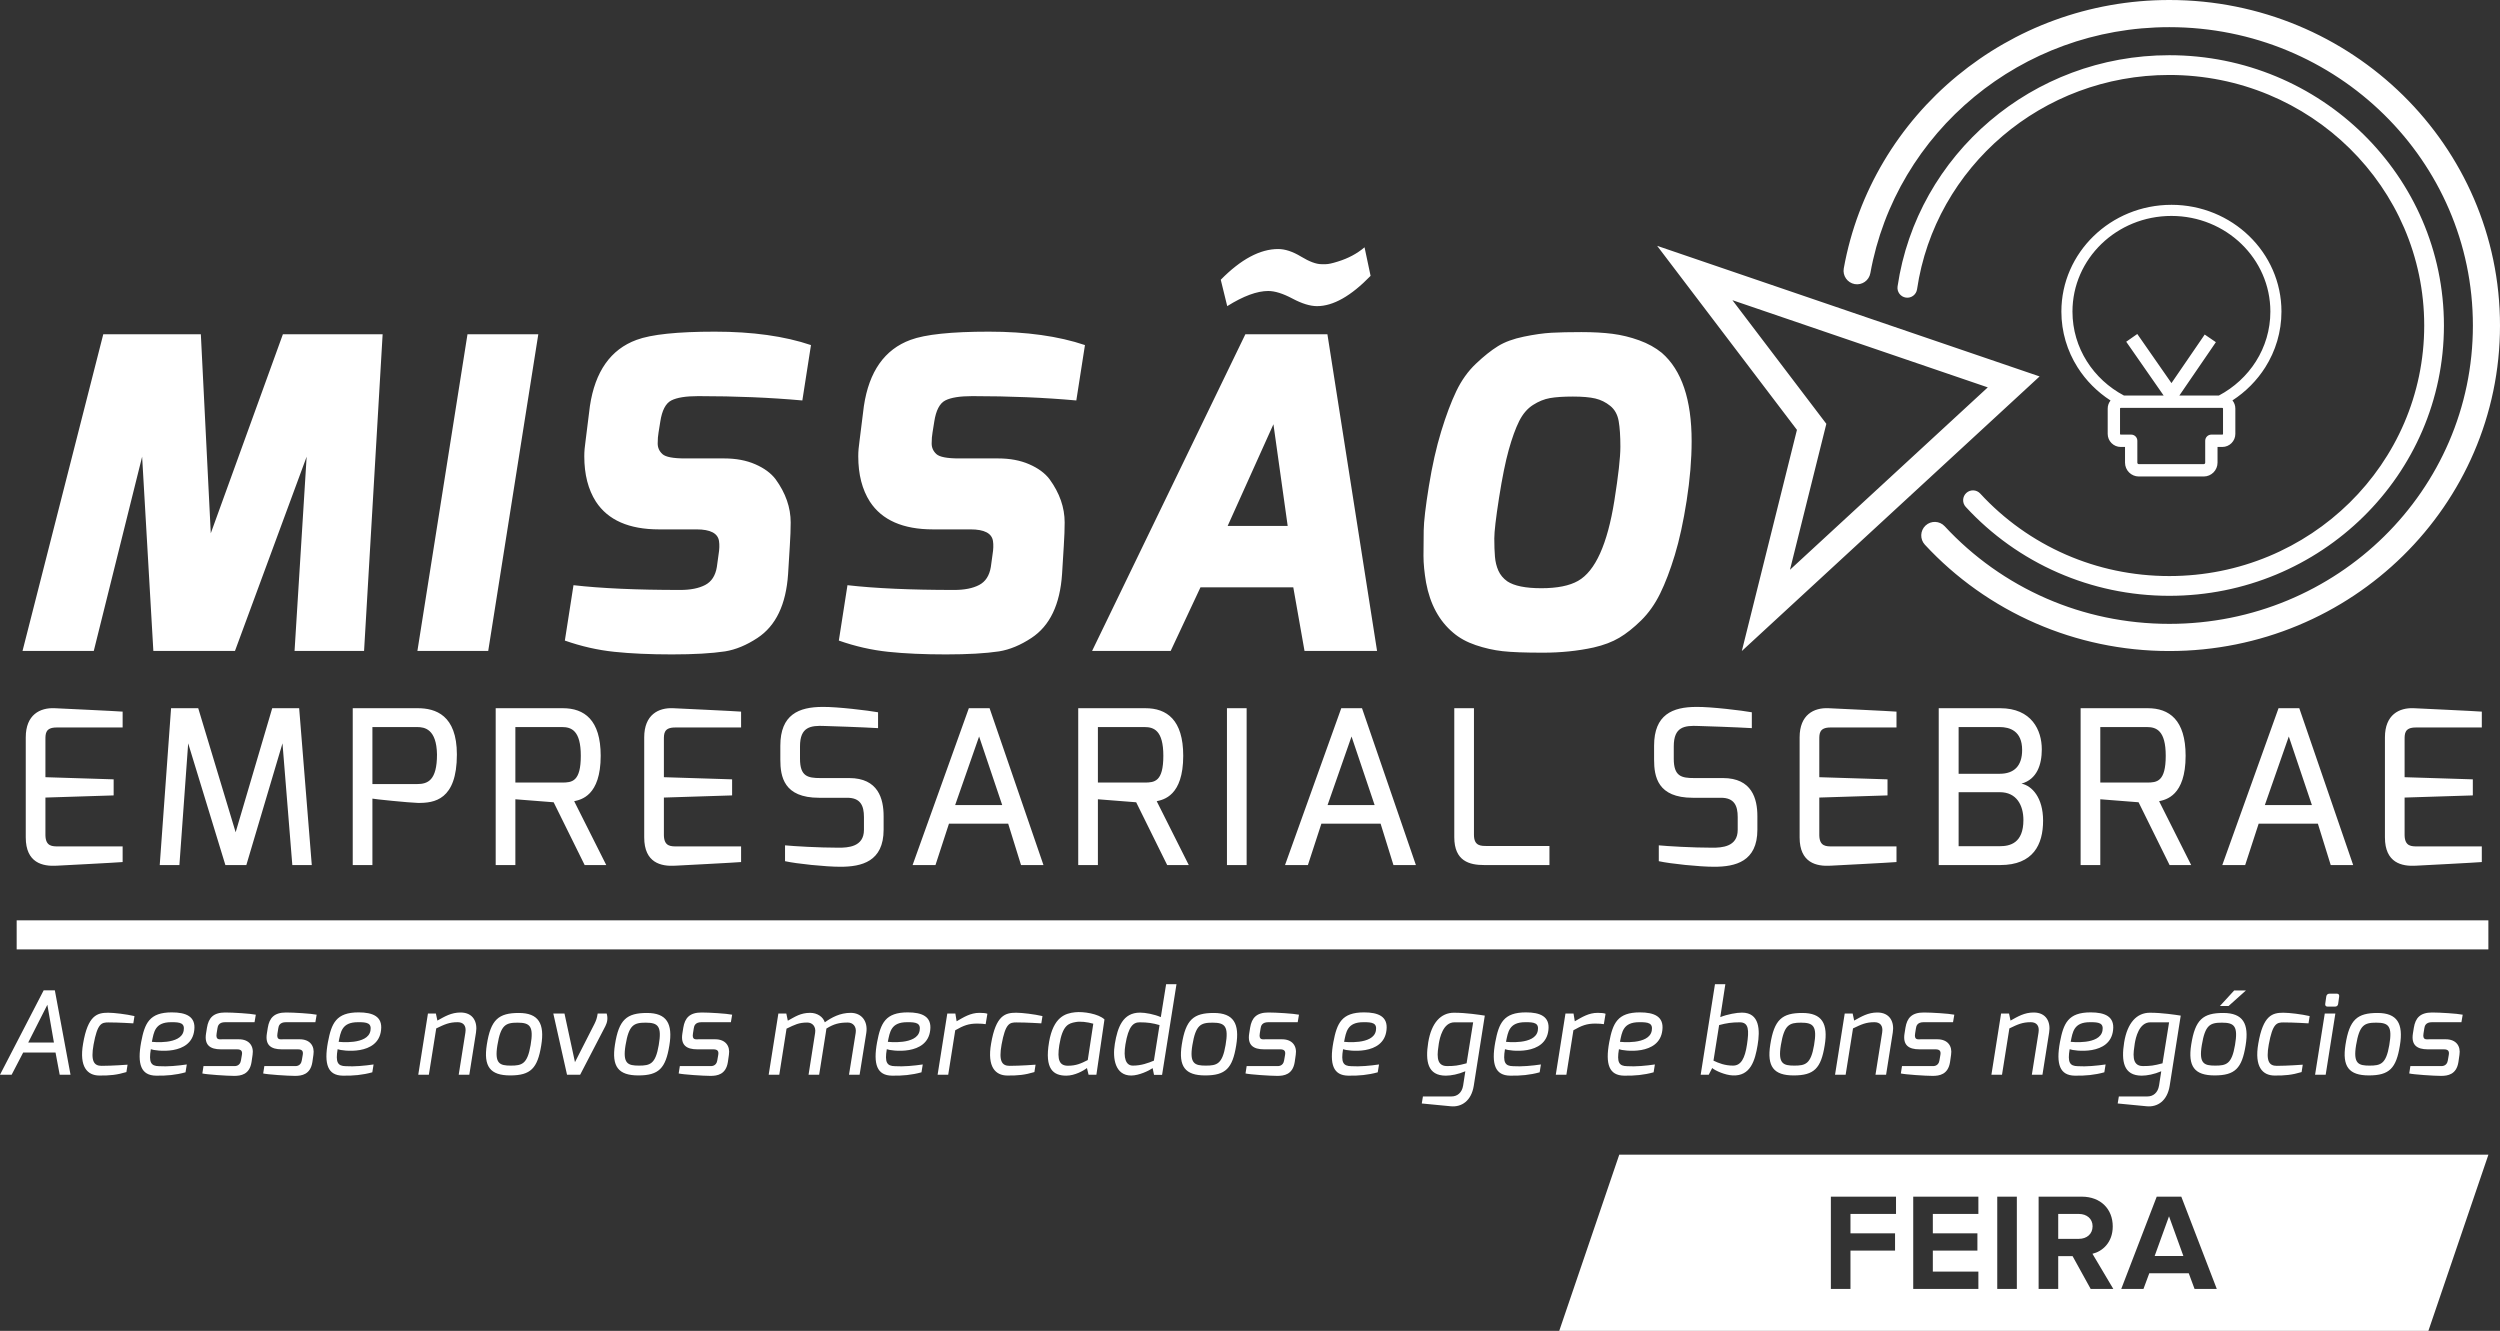 <svg width="340" height="181" viewBox="0 0 340 181" fill="none" xmlns="http://www.w3.org/2000/svg">
<rect x="0" y="0" width="340" height="181" fill="#333333" stroke="none"/>
<path fill-rule="evenodd" clip-rule="evenodd" d="M220.219 157.036H338.424L330.259 181H212.055L220.219 157.036ZM289.691 47.23L289.165 46.476L290.67 45.423L291.196 46.177L295.319 52.102L299.322 46.257L299.84 45.496L301.359 46.535L300.841 47.296L296.391 53.795H301.764C303.837 52.699 305.579 51.09 306.807 49.147C308.052 47.176 308.77 44.858 308.77 42.375C308.77 38.786 307.268 35.537 304.84 33.185C302.404 30.826 299.035 29.367 295.312 29.367C291.589 29.367 288.221 30.826 285.785 33.185C283.357 35.537 281.855 38.786 281.855 42.375C281.855 44.858 282.573 47.176 283.818 49.147C285.046 51.09 286.787 52.699 288.861 53.795H294.259L289.691 47.23L289.691 47.23ZM295.312 27.855C299.438 27.855 303.176 29.477 305.883 32.099C308.599 34.729 310.278 38.362 310.278 42.375C310.278 45.149 309.474 47.742 308.08 49.95C306.944 51.747 305.417 53.286 303.614 54.455C303.859 54.759 304.007 55.145 304.007 55.565V59.016C304.007 59.499 303.808 59.941 303.488 60.263L303.483 60.268C303.162 60.588 302.722 60.786 302.24 60.786H301.584V62.922C301.584 63.44 301.373 63.91 301.034 64.251C300.694 64.591 300.224 64.803 299.708 64.803H290.879C290.362 64.803 289.893 64.591 289.553 64.251C289.213 63.91 289.003 63.44 289.003 62.922V60.786H288.413C287.93 60.786 287.49 60.587 287.168 60.266L287.163 60.261C286.844 59.939 286.647 59.498 286.647 59.016V55.566C286.647 55.153 286.791 54.771 287.032 54.468C285.22 53.298 283.685 51.754 282.545 49.95C281.15 47.743 280.347 45.149 280.347 42.375C280.347 38.362 282.026 34.73 284.742 32.099C287.449 29.477 291.187 27.856 295.312 27.856L295.312 27.855ZM302.24 55.474H288.413C288.387 55.474 288.365 55.484 288.35 55.498L288.347 55.502C288.332 55.517 288.323 55.539 288.323 55.565V59.016C288.323 59.042 288.332 59.064 288.347 59.079L288.35 59.082C288.365 59.097 288.387 59.106 288.413 59.106H289.841C290.303 59.106 290.678 59.483 290.678 59.946V62.922C290.678 62.977 290.701 63.027 290.738 63.064C290.775 63.1 290.825 63.123 290.879 63.123H299.708C299.762 63.123 299.812 63.1 299.849 63.064C299.886 63.027 299.908 62.977 299.908 62.922V59.946C299.908 59.483 300.284 59.106 300.746 59.106H302.24C302.266 59.106 302.289 59.097 302.304 59.082L302.307 59.079C302.322 59.064 302.331 59.042 302.331 59.016V55.565C302.331 55.541 302.32 55.519 302.304 55.502C302.287 55.485 302.264 55.474 302.24 55.474ZM260.719 39.341C260.612 40.074 259.932 40.581 259.201 40.474C258.469 40.367 257.962 39.686 258.069 38.953C259.389 29.997 263.988 22.087 270.629 16.441C277.175 10.876 285.704 7.509 295.027 7.509C305.332 7.509 314.666 11.622 321.426 18.271C328.191 24.926 332.375 34.118 332.375 44.27C332.375 54.423 328.191 63.615 321.426 70.269C314.666 76.918 305.332 81.031 295.027 81.031C289.65 81.031 284.531 79.908 279.901 77.886C275.094 75.788 270.822 72.721 267.341 68.938C266.84 68.394 266.875 67.545 267.419 67.044C267.963 66.543 268.809 66.578 269.31 67.123C272.543 70.636 276.509 73.483 280.969 75.43C285.26 77.303 290.016 78.344 295.027 78.344C304.609 78.344 313.279 74.528 319.551 68.359C325.817 62.195 329.694 53.678 329.694 44.27C329.694 34.862 325.817 26.345 319.551 20.181C313.279 14.012 304.609 10.196 295.027 10.196C286.358 10.196 278.434 13.321 272.357 18.487C266.203 23.72 261.941 31.047 260.719 39.341L260.719 39.341ZM254.368 37.15C254.189 38.15 253.234 38.815 252.236 38.636C251.238 38.456 250.574 37.5 250.753 36.5C252.636 26.038 258.248 16.848 266.188 10.308C274 3.874 284.058 0 295.027 0C307.435 0 318.673 4.952 326.813 12.959C334.961 20.973 340 32.044 340 44.27C340 56.497 334.961 67.567 326.813 75.581C318.673 83.588 307.435 88.54 295.027 88.54C288.582 88.54 282.441 87.197 276.879 84.778C271.101 82.266 265.967 78.599 261.782 74.078C261.09 73.333 261.132 72.167 261.875 71.473C262.619 70.78 263.783 70.822 264.475 71.567C268.329 75.73 273.042 79.101 278.334 81.402C283.426 83.616 289.074 84.846 295.027 84.846C306.44 84.846 316.766 80.302 324.236 72.955C331.698 65.615 336.313 55.473 336.313 44.27C336.313 33.067 331.698 22.926 324.236 15.586C316.766 8.238 306.44 3.694 295.027 3.694C284.932 3.694 275.688 7.248 268.522 13.15C261.238 19.149 256.092 27.571 254.368 37.15H254.368ZM225.37 33.433L277.386 51.194L236.888 88.54L244.384 58.462L225.37 33.433L225.37 33.433ZM270.338 52.683L235.607 40.824L248.383 57.641L243.436 77.491L270.338 52.683ZM224.956 103.31C224.956 105.612 225.422 108.497 230.221 108.497H234.06C235.863 108.497 236.328 109.575 236.328 111.119V112.868C236.328 115.199 234.118 115.287 232.896 115.287C230.191 115.287 226.76 115.082 225.596 114.966V117.122C227.167 117.472 231.093 117.88 233.129 117.88C236.008 117.88 239.004 117.181 239.004 112.839V111.003C239.004 108.642 238.277 105.816 234.321 105.816H230.395C228.679 105.816 227.632 105.583 227.632 103.193V101.503C227.632 98.851 229.057 98.647 231.006 98.734C231.297 98.734 236.386 98.909 238.248 99.026V96.87C236.968 96.636 232.663 96.112 230.715 96.141C227.457 96.141 224.956 97.19 224.956 101.415V103.31L224.956 103.31ZM197.782 113.859C197.782 117.122 199.847 117.647 201.854 117.647H210.725V115.053H202.261C201.418 115.053 200.458 115.083 200.458 113.538V96.316H197.782V113.859ZM180.55 109.487L183.808 100.162L186.949 109.487H180.55H180.55ZM174.763 117.647H177.875L179.707 112.023H187.763L189.508 117.647H192.562L185.233 96.316H182.412L174.763 117.647H174.763ZM166.866 117.647H169.542V96.316H166.866V117.647ZM149.314 106.428V98.88H155.655C156.934 98.88 158.214 99.347 158.214 102.785C158.214 106.311 157.022 106.428 155.655 106.428H149.314ZM146.639 117.647H149.314V108.701L154.52 109.109L158.737 117.647H161.675L157.312 108.963C158.214 108.759 160.919 108.264 160.919 102.785C160.919 97.889 158.679 96.316 155.771 96.316H146.639V117.647H146.639ZM129.901 109.487L133.158 100.162L136.299 109.487H129.901ZM124.113 117.647H127.225L129.057 112.023H137.114L138.859 117.647H141.912L134.583 96.316H131.762L124.113 117.647ZM106.125 103.31C106.125 105.612 106.59 108.497 111.389 108.497H115.228C117.031 108.497 117.497 109.575 117.497 111.119V112.868C117.497 115.199 115.286 115.287 114.065 115.287C111.36 115.287 107.928 115.082 106.765 114.966V117.122C108.335 117.472 112.262 117.88 114.297 117.88C117.177 117.88 120.172 117.181 120.172 112.839V111.003C120.172 108.642 119.445 105.816 115.49 105.816H111.564C109.848 105.816 108.8 105.583 108.8 103.193V101.503C108.8 98.851 110.226 98.647 112.174 98.734C112.465 98.734 117.555 98.909 119.416 99.026V96.87C118.136 96.636 113.832 96.112 111.883 96.141C108.626 96.141 106.125 97.19 106.125 101.415V103.31L106.125 103.31ZM87.613 113.888C87.613 117.356 89.911 117.851 91.83 117.734C91.83 117.734 100.323 117.297 100.788 117.239V115.112H92.092C91.249 115.112 90.318 115.141 90.289 113.596V108.468L99.567 108.176V105.991L90.289 105.699V100.571C90.289 99.784 90.289 98.939 91.801 98.939H100.788V96.782C100.265 96.724 91.539 96.316 91.539 96.316C89.562 96.228 87.613 97.19 87.613 100.279V113.888L87.613 113.888ZM70.09 106.428V98.88H76.43C77.71 98.88 78.99 99.347 78.99 102.785C78.99 106.311 77.797 106.428 76.43 106.428H70.09ZM67.414 117.647H70.09V108.701L75.296 109.109L79.513 117.647H82.451L78.088 108.963C78.99 108.759 81.694 108.264 81.694 102.785C81.694 97.889 79.455 96.316 76.546 96.316H67.414V117.647H67.414ZM50.648 106.632V98.88H56.726C57.744 98.88 59.373 99.142 59.431 102.61C59.431 106.136 58.18 106.632 56.726 106.632H50.648ZM47.972 117.647H50.648V108.613C50.793 108.672 55.65 109.167 56.813 109.196C59.053 109.225 62.136 108.817 62.136 102.61C62.136 97.248 59.227 96.316 56.813 96.316H47.972V117.647ZM21.724 117.647H24.399L25.592 101.095L30.652 117.647H33.502L38.418 101.095L39.755 117.647H42.402L40.686 96.316H37.022L32.048 113.188L26.959 96.316H23.265L21.723 117.647H21.724ZM3.503 113.888C3.503 117.355 5.8 117.851 7.72 117.734C7.72 117.734 16.212 117.297 16.678 117.239V115.112H7.982C7.138 115.112 6.207 115.141 6.178 113.596V108.468L15.456 108.176V105.991L6.178 105.699V100.57C6.178 99.784 6.178 98.939 7.691 98.939H16.678V96.782C16.154 96.724 7.429 96.316 7.429 96.316C5.451 96.228 3.503 97.19 3.503 100.279V113.888L3.503 113.888ZM324.351 113.888C324.351 117.355 326.648 117.851 328.568 117.734C328.568 117.734 337.06 117.297 337.525 117.239V115.112H328.829C327.986 115.112 327.055 115.141 327.026 113.596V108.468L336.304 108.176V105.991L327.026 105.699V100.57C327.026 99.784 327.026 98.939 328.539 98.939H337.526V96.782C337.002 96.724 328.277 96.316 328.277 96.316C326.299 96.228 324.351 97.19 324.351 100.279V113.888L324.351 113.888ZM308.02 109.487L311.277 100.162L314.418 109.487H308.02ZM302.232 117.647H305.344L307.176 112.023H315.233L316.978 117.647H320.031L312.702 96.316H309.881L302.232 117.647ZM285.64 106.428V98.88H291.98C293.26 98.88 294.54 99.346 294.54 102.785C294.54 106.311 293.347 106.428 291.98 106.428H285.64ZM282.964 117.647H285.64V108.701L290.846 109.108L295.063 117.647H298L293.638 108.963C294.539 108.759 297.244 108.263 297.244 102.785C297.244 97.889 295.005 96.316 292.096 96.316H282.964V117.647H282.964ZM266.372 105.233V98.88H271.956C273.323 98.88 275.01 99.405 275.01 101.998C275.01 104.155 273.934 105.233 271.956 105.233H266.372ZM266.372 115.082V107.739H271.985C274.254 107.739 275.184 109.517 275.184 111.527C275.184 114.674 273.352 115.082 271.985 115.082H266.372ZM263.667 117.647H272.043C276.522 117.647 277.86 114.849 277.86 111.615C277.86 108.467 276.348 106.865 274.923 106.573C277.017 105.99 277.685 104.009 277.685 101.911C277.685 99.317 276.318 96.316 272.014 96.316H263.667V117.647L263.667 117.647ZM244.748 113.888C244.748 117.355 247.046 117.851 248.965 117.734C248.965 117.734 257.458 117.297 257.923 117.239V115.111H249.227C248.384 115.111 247.453 115.141 247.424 113.596V108.467L256.702 108.176V105.991L247.424 105.699V100.57C247.424 99.784 247.424 98.938 248.936 98.938H257.923V96.782C257.4 96.724 248.674 96.316 248.674 96.316C246.697 96.228 244.748 97.19 244.748 100.279V113.888L244.748 113.888ZM3.062 88.53L14.044 45.459H27.315L28.666 72.526L38.473 45.459H52.038L49.513 88.53H40.059L41.703 62.111L31.955 88.53H20.856L19.329 62.111L12.752 88.53H3.062ZM207.247 45.783C208.676 45.489 209.929 45.312 211.006 45.254C212.082 45.195 213.433 45.165 215.058 45.165C216.682 45.165 218.101 45.244 219.315 45.401C220.529 45.558 221.733 45.852 222.927 46.283C224.121 46.715 225.148 47.284 226.01 47.989C228.711 50.343 230.062 54.344 230.062 59.993C230.062 62.503 229.836 65.2 229.386 68.083C228.936 70.966 228.398 73.438 227.771 75.497C227.145 77.556 226.479 79.302 225.775 80.734C225.07 82.165 224.209 83.382 223.191 84.382C222.173 85.382 221.184 86.167 220.225 86.735C219.266 87.304 218.101 87.745 216.731 88.059C214.578 88.53 212.278 88.765 209.831 88.765C207.384 88.765 205.554 88.697 204.34 88.559C203.127 88.422 201.913 88.147 200.699 87.736C199.486 87.324 198.468 86.765 197.646 86.059C195.727 84.45 194.494 82.175 193.946 79.233C193.711 77.86 193.594 76.644 193.594 75.585C193.594 74.526 193.603 73.379 193.623 72.143C193.642 70.907 193.877 68.897 194.328 66.112C194.778 63.327 195.336 60.846 196.001 58.669C196.667 56.492 197.352 54.668 198.057 53.197C198.761 51.726 199.652 50.48 200.729 49.461C201.805 48.441 202.803 47.646 203.724 47.077C204.644 46.509 205.818 46.077 207.247 45.783L207.247 45.783ZM206.601 57.286C206.112 58.267 205.642 59.561 205.192 61.17C204.742 62.778 204.301 64.955 203.87 67.701C203.44 70.447 203.225 72.29 203.225 73.232C203.225 74.173 203.254 74.997 203.313 75.703C203.371 76.409 203.528 77.047 203.782 77.615C204.037 78.184 204.438 78.665 204.986 79.057C205.926 79.685 207.472 79.998 209.626 79.998C211.779 79.998 213.443 79.665 214.617 78.998C215.792 78.331 216.79 77.086 217.612 75.262C218.434 73.438 219.08 71.055 219.55 68.113C220.098 64.661 220.372 62.209 220.372 60.758C220.372 59.306 220.294 58.139 220.137 57.257C219.981 56.374 219.599 55.688 218.992 55.198C218.385 54.707 217.71 54.374 216.966 54.197C216.222 54.021 215.204 53.932 213.913 53.932C212.621 53.932 211.583 54.001 210.8 54.139C210.017 54.276 209.244 54.59 208.481 55.08C207.717 55.57 207.091 56.306 206.601 57.286L206.601 57.286ZM179.705 35.927C179.784 35.927 179.989 35.927 180.322 35.927C180.655 35.927 181.193 35.81 181.937 35.574C183.346 35.143 184.56 34.496 185.578 33.633L186.4 37.516C183.738 40.262 181.311 41.635 179.118 41.635C178.179 41.635 177.063 41.292 175.771 40.605C174.479 39.919 173.383 39.575 172.482 39.575C170.955 39.575 169.096 40.262 166.903 41.635L166.023 38.046C168.763 35.261 171.366 33.868 173.833 33.868C174.772 33.868 175.81 34.211 176.945 34.898C178.081 35.584 179.001 35.927 179.705 35.927H179.705ZM148.523 88.53L169.37 45.459H180.528L187.281 88.53H177.415L175.888 79.881H163.263L159.211 88.53H148.523ZM166.962 71.525H175.125L173.187 57.698L166.962 71.525H166.962ZM129.76 80.234C131.17 80.234 132.305 80.008 133.166 79.557C134.028 79.106 134.556 78.292 134.752 77.115L134.987 75.409C135.104 74.703 135.124 74.095 135.045 73.585C134.889 72.526 133.871 71.996 131.992 71.996H126.883C122.811 71.996 119.953 70.741 118.309 68.23C117.252 66.583 116.723 64.523 116.723 62.052C116.723 61.425 116.782 60.718 116.899 59.934L117.487 55.227C118.191 50.519 120.305 47.519 123.829 46.224C125.826 45.479 129.378 45.106 134.487 45.106C139.596 45.106 143.952 45.714 147.554 46.93L146.379 54.462C142.034 54.069 137.316 53.873 132.227 53.873C130.543 53.873 129.32 54.069 128.556 54.462C127.793 54.854 127.294 55.815 127.059 57.345L126.824 58.816C126.746 59.247 126.706 59.748 126.706 60.316C126.706 60.885 126.922 61.366 127.352 61.758C127.783 62.15 128.801 62.346 130.406 62.346H135.75C137.355 62.346 138.765 62.611 139.978 63.141C141.192 63.67 142.112 64.347 142.738 65.171C144.109 67.053 144.794 69.015 144.794 71.055C144.794 71.957 144.755 73.016 144.676 74.232L144.441 78.056C144.167 82.214 142.777 85.117 140.272 86.764C138.784 87.745 137.316 88.353 135.868 88.588C134.027 88.863 131.62 89 128.644 89C125.669 89 123.056 88.883 120.805 88.647C118.554 88.412 116.312 87.902 114.081 87.118L115.255 79.586C119.014 80.017 123.849 80.233 129.76 80.233V80.234ZM92.5 80.234C93.909 80.234 95.044 80.008 95.906 79.557C96.767 79.106 97.295 78.292 97.491 77.115L97.726 75.409C97.844 74.703 97.863 74.095 97.785 73.585C97.628 72.526 96.61 71.996 94.731 71.996H89.622C85.551 71.996 82.693 70.741 81.048 68.23C79.991 66.583 79.463 64.523 79.463 62.052C79.463 61.425 79.522 60.718 79.639 59.934L80.226 55.227C80.931 50.519 83.045 47.519 86.569 46.224C88.565 45.479 92.118 45.106 97.227 45.106C102.336 45.106 106.691 45.714 110.293 46.93L109.119 54.462C104.773 54.069 100.055 53.873 94.966 53.873C93.282 53.873 92.059 54.069 91.296 54.462C90.532 54.854 90.033 55.815 89.798 57.345L89.563 58.816C89.485 59.247 89.446 59.748 89.446 60.316C89.446 60.885 89.661 61.366 90.092 61.758C90.522 62.15 91.54 62.346 93.145 62.346H98.489C100.095 62.346 101.504 62.611 102.718 63.141C103.931 63.67 104.851 64.347 105.478 65.171C106.848 67.053 107.533 69.015 107.533 71.055C107.533 71.957 107.494 73.016 107.415 74.232L107.181 78.056C106.906 82.214 105.517 85.117 103.011 86.764C101.523 87.745 100.055 88.353 98.607 88.588C96.767 88.863 94.359 89 91.384 89C88.408 89 85.795 88.883 83.544 88.647C81.293 88.412 79.052 87.902 76.82 87.118L77.995 79.586C81.753 80.017 86.588 80.233 92.499 80.233L92.5 80.234ZM56.766 88.53L63.578 45.459H73.209L66.397 88.53H56.766ZM3.839 141.782L6.441 136.648L7.334 141.782H3.839H3.839ZM2.267 125.162H338.419V129.122H2.267V125.162ZM327.655 145.99C328.219 146.132 330.993 146.32 331.98 146.32C332.889 146.32 334.08 146.147 334.346 144.436L334.487 143.447C334.676 142.269 334.033 141.343 332.623 141.343H330.382C329.974 141.343 329.441 141.484 329.598 140.542L329.708 139.851C329.755 139.537 329.88 139.019 330.758 139.019H334.754L334.926 137.998C334.174 137.841 331.808 137.7 330.774 137.7C329.159 137.7 328.501 138.422 328.282 139.772L328.156 140.557C327.906 142.128 328.705 142.709 330.178 142.709H332.372C332.983 142.709 333.124 142.991 333.03 143.494L332.905 144.216C332.779 145.048 332.043 144.985 332.012 144.985H327.812L327.655 145.99L327.655 145.99ZM320.43 142.128C320.885 139.396 321.543 139.081 323.173 139.081C324.865 139.081 325.382 139.568 324.944 142.128C324.505 144.719 323.768 144.923 322.248 144.923C320.759 144.923 320.007 144.671 320.43 142.128ZM318.989 142.065C318.518 145.048 319.443 146.257 322.17 146.257C324.959 146.257 325.884 145.284 326.385 142.191C326.887 139.191 326.009 137.763 323.345 137.763C320.587 137.763 319.521 138.658 318.989 142.065ZM316.23 136.538C316.199 136.758 316.324 136.899 316.544 136.899H317.562C317.782 136.899 317.954 136.773 317.986 136.538L318.127 135.533C318.158 135.313 318.064 135.14 317.829 135.14H316.81C316.559 135.14 316.403 135.297 316.371 135.533L316.23 136.538ZM314.851 146.163H316.293L317.609 137.841H316.168L314.851 146.163ZM307.125 141.939C306.577 145.111 307.721 146.257 309.319 146.273C310.73 146.289 311.717 146.195 313.018 145.802L313.174 144.797C313.174 144.797 311.09 144.954 309.648 144.954C308.614 144.954 308.144 144.342 308.551 142.065C309.084 139.16 309.633 139.05 310.589 139.05C311.983 139.05 313.958 139.176 313.958 139.176L314.115 138.186C313.018 137.935 311.357 137.731 310.542 137.731C309.053 137.731 307.784 138.061 307.125 141.939H307.125ZM301.907 136.82H303.082L305.449 134.701H303.85L301.907 136.82ZM299.447 142.128C299.901 139.396 300.559 139.082 302.189 139.082C303.882 139.082 304.399 139.568 303.96 142.128C303.521 144.719 302.784 144.923 301.264 144.923C299.776 144.923 299.023 144.671 299.447 142.128ZM298.005 142.065C297.535 145.048 298.459 146.257 301.186 146.257C303.975 146.257 304.9 145.284 305.402 142.191C305.903 139.192 305.025 137.763 302.361 137.763C299.603 137.763 298.538 138.658 298.005 142.065ZM290.326 141.924C290.451 141.17 290.89 139.034 292.457 139.034H294.996L294.103 144.609C292.927 144.923 292.473 144.985 291.439 144.985C289.793 144.985 290.154 143.133 290.326 141.924L290.326 141.924ZM288.006 150.073L291.924 150.45C293.444 150.607 294.745 149.696 295.074 147.686L296.579 138.124C295.858 138.014 294.056 137.731 292.394 137.731C290.608 137.731 289.323 139.082 288.884 141.767C288.477 144.326 288.79 146.289 291.282 146.289C291.987 146.289 292.974 146.1 293.93 145.692L293.632 147.623C293.476 148.628 292.817 149.115 292.065 149.115H288.163L288.006 150.073L288.006 150.073ZM281.613 141.688C281.879 140.369 282.02 139.019 284.23 139.019C285.483 139.003 286.11 139.144 285.938 140.165C285.593 142.159 281.613 141.688 281.613 141.688ZM280.155 141.72C279.591 144.766 280.155 146.257 282.161 146.289C283.587 146.32 284.888 146.195 286.189 145.833L286.361 144.766C285.201 144.938 283.713 145.08 282.584 145.001C281.472 144.986 281.174 144.467 281.472 142.693C282.051 142.929 287.004 143.619 287.38 140.087C287.599 138.234 286.251 137.684 284.324 137.684C281.268 137.684 280.641 139.16 280.155 141.72H280.155ZM270.831 146.163H272.273L273.275 139.864C274.419 139.315 275.031 139.019 276.19 139.019C276.927 139.019 277.397 139.456 277.24 140.427L276.331 146.163H277.773L278.682 140.427C278.917 139.003 278.306 137.7 276.582 137.7C275.313 137.7 274.42 138.25 273.432 138.799L273.228 137.841H272.147L270.831 146.163V146.163ZM258.514 145.991C259.078 146.132 261.852 146.32 262.839 146.32C263.748 146.32 264.939 146.148 265.206 144.436L265.347 143.447C265.535 142.269 264.892 141.343 263.482 141.343H261.241C260.833 141.343 260.301 141.484 260.457 140.542L260.567 139.851C260.614 139.537 260.739 139.019 261.617 139.019H265.613L265.786 137.998C265.033 137.841 262.667 137.7 261.633 137.7C260.019 137.7 259.36 138.422 259.141 139.773L259.016 140.558C258.765 142.128 259.564 142.709 261.037 142.709H263.231C263.842 142.709 263.983 142.991 263.889 143.494L263.764 144.216C263.639 145.048 262.902 144.986 262.871 144.986H258.671L258.514 145.99L258.514 145.991ZM249.566 146.163H251.007L252.01 139.864C253.154 139.315 253.766 139.019 254.925 139.019C255.662 139.019 256.132 139.456 255.975 140.427L255.066 146.163H256.508L257.417 140.427C257.652 139.003 257.041 137.7 255.317 137.7C254.048 137.7 253.154 138.25 252.167 138.799L251.963 137.841H250.882L249.566 146.163V146.163ZM242.2 142.128C242.655 139.396 243.313 139.082 244.943 139.082C246.635 139.082 247.152 139.568 246.714 142.128C246.275 144.719 245.538 144.923 244.018 144.923C242.529 144.923 241.777 144.672 242.2 142.128ZM240.759 142.065C240.288 145.048 241.213 146.258 243.94 146.258C246.729 146.258 247.654 145.284 248.155 142.191C248.657 139.192 247.779 137.763 245.115 137.763C242.357 137.763 241.291 138.658 240.759 142.065ZM233.033 144.248L233.801 139.411C234.788 139.145 235.524 139.035 236.606 139.035C237.859 139.035 237.875 140.118 237.593 142.034C237.311 143.965 236.762 144.923 235.697 144.923C234.568 144.923 233.722 144.577 233.033 144.248ZM231.293 146.163H232.39L232.86 145.253C233.252 145.598 234.584 146.21 235.634 146.258C238.079 146.383 238.69 144.203 239.035 142.136C239.379 140.115 239.332 137.716 236.903 137.716C236.198 137.716 234.945 137.936 233.957 138.328L234.647 133.853H233.236L231.293 146.163H231.293ZM220.316 141.688C220.582 140.369 220.723 139.019 222.933 139.019C224.186 139.003 224.813 139.145 224.641 140.165C224.296 142.159 220.316 141.688 220.316 141.688ZM218.858 141.72C218.294 144.766 218.858 146.258 220.864 146.289C222.29 146.32 223.591 146.195 224.892 145.834L225.064 144.766C223.904 144.939 222.416 145.08 221.287 145.001C220.175 144.986 219.877 144.467 220.175 142.693C220.754 142.929 225.707 143.62 226.083 140.087C226.302 138.234 224.954 137.684 223.027 137.684C219.971 137.684 219.344 139.16 218.858 141.72H218.858ZM211.587 146.163H213.028L213.984 140.115C215.113 139.472 215.802 139.207 216.962 139.207C217.416 139.207 217.918 139.239 218.122 139.286L218.357 137.873C218.169 137.779 217.698 137.747 217.275 137.747C216.053 137.747 215.128 138.344 214.172 138.893L214 137.841H212.903L211.587 146.163ZM204.817 141.688C205.083 140.369 205.224 139.019 207.434 139.019C208.688 139.003 209.314 139.145 209.142 140.165C208.797 142.159 204.817 141.688 204.817 141.688ZM203.359 141.72C202.795 144.766 203.359 146.258 205.365 146.289C206.791 146.32 208.092 146.195 209.393 145.834L209.565 144.766C208.405 144.939 206.917 145.08 205.788 145.001C204.676 144.986 204.378 144.467 204.676 142.693C205.255 142.929 210.208 143.62 210.584 140.087C210.803 138.234 209.455 137.684 207.528 137.684C204.472 137.684 203.845 139.16 203.359 141.72H203.359ZM195.68 141.924C195.806 141.17 196.244 139.035 197.812 139.035H200.35L199.457 144.609C198.282 144.923 197.827 144.986 196.793 144.986C195.148 144.986 195.508 143.133 195.68 141.924L195.68 141.924ZM193.361 150.073L197.279 150.45C198.799 150.607 200.1 149.696 200.429 147.686L201.933 138.124C201.212 138.014 199.41 137.731 197.749 137.731C195.962 137.731 194.677 139.082 194.238 141.767C193.831 144.326 194.144 146.289 196.636 146.289C197.341 146.289 198.329 146.1 199.285 145.692L198.987 147.624C198.83 148.628 198.172 149.115 197.42 149.115H193.518L193.361 150.073V150.073ZM182.797 141.688C183.064 140.369 183.205 139.019 185.414 139.019C186.668 139.003 187.295 139.145 187.123 140.165C186.778 142.159 182.797 141.688 182.797 141.688H182.797ZM181.34 141.72C180.776 144.766 181.34 146.258 183.346 146.289C184.772 146.32 186.073 146.195 187.373 145.834L187.546 144.766C186.386 144.939 184.897 145.08 183.769 145.001C182.656 144.986 182.359 144.467 182.656 142.693C183.236 142.929 188.188 143.62 188.564 140.087C188.784 138.234 187.436 137.684 185.509 137.684C182.453 137.684 181.826 139.16 181.34 141.72H181.34ZM169.389 145.991C169.953 146.132 172.727 146.32 173.714 146.32C174.623 146.32 175.814 146.148 176.081 144.436L176.222 143.447C176.41 142.269 175.767 141.343 174.357 141.343H172.116C171.708 141.343 171.176 141.484 171.332 140.542L171.442 139.851C171.489 139.537 171.614 139.019 172.492 139.019H176.488L176.661 137.998C175.908 137.841 173.542 137.7 172.508 137.7C170.894 137.7 170.235 138.422 170.016 139.773L169.891 140.558C169.64 142.128 170.439 142.709 171.912 142.709H174.106C174.717 142.709 174.858 142.991 174.764 143.494L174.639 144.216C174.514 145.048 173.777 144.986 173.746 144.986H169.546L169.389 145.99V145.991ZM162.165 142.128C162.619 139.396 163.277 139.082 164.907 139.082C166.6 139.082 167.117 139.568 166.678 142.128C166.239 144.719 165.503 144.923 163.982 144.923C162.494 144.923 161.741 144.672 162.165 142.128ZM160.723 142.065C160.253 145.048 161.177 146.258 163.904 146.258C166.694 146.258 167.618 145.284 168.12 142.191C168.621 139.192 167.744 137.763 165.08 137.763C162.321 137.763 161.256 138.658 160.723 142.065ZM153.06 142.034C153.467 139.584 154.125 139.035 154.987 139.035C156.068 139.035 156.789 139.145 157.698 139.411L156.93 144.248C156.147 144.577 155.207 144.923 154.078 144.923C153.122 144.923 152.746 143.934 153.06 142.034ZM151.618 141.955C151.273 144.012 151.696 146.273 153.843 146.273C154.893 146.273 156.272 145.614 156.758 145.268L156.946 146.179H158.043L160.002 133.853H158.592L157.871 138.328C156.993 137.936 155.755 137.716 155.05 137.716C152.699 137.716 151.994 139.71 151.618 141.955L151.618 141.955ZM144.064 142.144C144.503 139.396 145.334 139.176 146.274 139.003C146.87 138.878 147.872 138.988 148.687 139.223L147.935 144.169C147.011 144.64 146.352 144.939 145.24 144.939C144.08 144.939 143.751 144.153 144.064 142.144H144.064ZM142.67 141.735C142.043 145.425 143.265 146.289 145.02 146.289C146.164 146.289 147.371 145.614 147.825 145.253L148.045 146.163H149.11L150.207 138.642C149.408 137.873 147.34 137.543 146.211 137.668C144.879 137.81 143.265 138.297 142.67 141.72V141.735V141.735ZM134.787 141.939C134.238 145.111 135.382 146.258 136.981 146.273C138.391 146.289 139.379 146.195 140.679 145.802L140.836 144.797C140.836 144.797 138.752 144.954 137.31 144.954C136.276 144.954 135.806 144.342 136.213 142.065C136.746 139.16 137.294 139.05 138.25 139.05C139.645 139.05 141.619 139.176 141.619 139.176L141.776 138.187C140.679 137.935 139.018 137.731 138.203 137.731C136.714 137.731 135.445 138.061 134.787 141.939H134.787ZM127.515 146.163H128.957L129.913 140.115C131.041 139.472 131.731 139.207 132.891 139.207C133.345 139.207 133.847 139.239 134.05 139.286L134.285 137.873C134.097 137.779 133.627 137.747 133.204 137.747C131.982 137.747 131.057 138.344 130.101 138.893L129.929 137.841H128.832L127.515 146.163H127.515ZM120.745 141.688C121.012 140.369 121.153 139.019 123.362 139.019C124.616 139.003 125.243 139.145 125.071 140.165C124.726 142.159 120.745 141.688 120.745 141.688H120.745ZM119.288 141.72C118.724 144.766 119.288 146.258 121.294 146.289C122.72 146.32 124.021 146.195 125.321 145.834L125.494 144.766C124.334 144.939 122.845 145.08 121.717 145.001C120.604 144.986 120.306 144.467 120.604 142.693C121.184 142.929 126.136 143.62 126.512 140.087C126.732 138.234 125.384 137.684 123.456 137.684C120.401 137.684 119.774 139.16 119.288 141.72H119.288ZM104.541 146.163H105.983L106.97 139.896C108.114 139.346 108.647 139.066 109.791 139.066C110.481 139.066 110.998 139.597 110.857 140.474L109.964 146.163H111.405L112.299 140.521C112.314 140.49 112.393 139.896 112.393 139.88C113.411 139.252 114.132 139.066 115.307 139.066C115.997 139.066 116.514 139.597 116.373 140.474L115.464 146.163H116.906L117.815 140.49C118.066 138.862 117.157 137.747 115.699 137.747C114.226 137.747 113.082 138.391 112.173 139.035C111.938 138.281 111.139 137.747 110.183 137.747C108.882 137.747 108.146 138.265 107.143 138.815L106.939 137.841H105.858L104.541 146.163H104.541ZM92.3 145.991C92.865 146.132 95.638 146.32 96.626 146.32C97.535 146.32 98.726 146.148 98.992 144.436L99.133 143.447C99.321 142.269 98.679 141.343 97.268 141.343H95.027C94.62 141.343 94.087 141.484 94.244 140.542L94.353 139.851C94.401 139.537 94.526 139.019 95.403 139.019H99.4L99.572 137.998C98.82 137.841 96.454 137.7 95.419 137.7C93.805 137.7 93.147 138.422 92.927 139.773L92.802 140.558C92.551 142.128 93.351 142.709 94.824 142.709H97.018C97.629 142.709 97.77 142.992 97.676 143.494L97.55 144.216C97.425 145.048 96.689 144.986 96.657 144.986H92.457L92.301 145.991L92.3 145.991ZM85.076 142.128C85.531 139.396 86.189 139.082 87.819 139.082C89.511 139.082 90.028 139.569 89.589 142.128C89.15 144.719 88.414 144.923 86.894 144.923C85.405 144.923 84.653 144.672 85.076 142.128ZM83.634 142.065C83.164 145.049 84.089 146.258 86.816 146.258C89.605 146.258 90.53 145.284 91.031 142.191C91.532 139.192 90.655 137.763 87.991 137.763C85.233 137.763 84.167 138.658 83.634 142.065H83.634ZM75.25 137.841L77.115 146.163H78.901L82.334 139.55C82.6 139.032 82.694 138.454 82.506 137.841H81.284C81.189 138.485 81.064 138.799 80.86 139.221L78.196 144.454L76.77 137.841H75.25ZM67.65 142.128C68.104 139.396 68.762 139.082 70.392 139.082C72.085 139.082 72.602 139.569 72.163 142.128C71.724 144.719 70.988 144.923 69.468 144.923C67.979 144.923 67.227 144.672 67.65 142.128ZM66.208 142.065C65.738 145.049 66.662 146.258 69.389 146.258C72.179 146.258 73.103 145.284 73.605 142.191C74.106 139.192 73.229 137.763 70.565 137.763C67.806 137.763 66.741 138.658 66.208 142.065ZM56.883 146.163H58.325L59.328 139.864C60.472 139.315 61.083 139.019 62.243 139.019C62.98 139.019 63.45 139.456 63.293 140.427L62.384 146.164H63.826L64.735 140.427C64.97 139.003 64.359 137.7 62.635 137.7C61.365 137.7 60.472 138.25 59.485 138.799L59.281 137.842H58.2L56.883 146.164L56.883 146.163ZM46.058 141.688C46.324 140.369 46.465 139.019 48.675 139.019C49.929 139.003 50.556 139.145 50.383 140.165C50.038 142.159 46.058 141.688 46.058 141.688ZM44.6 141.72C44.036 144.766 44.6 146.258 46.606 146.289C48.032 146.32 49.333 146.195 50.634 145.834L50.806 144.766C49.647 144.939 48.158 145.08 47.029 145.001C45.917 144.986 45.619 144.468 45.917 142.693C46.497 142.929 51.449 143.62 51.825 140.087C52.044 138.234 50.697 137.684 48.769 137.684C45.713 137.684 45.086 139.16 44.601 141.72H44.6ZM35.793 145.991C36.357 146.132 39.131 146.32 40.118 146.32C41.028 146.32 42.218 146.148 42.485 144.436L42.626 143.447C42.814 142.269 42.171 141.343 40.761 141.343H38.52C38.113 141.343 37.58 141.484 37.736 140.542L37.846 139.851C37.893 139.537 38.019 139.019 38.896 139.019H42.892L43.065 137.998C42.313 137.841 39.946 137.7 38.912 137.7C37.298 137.7 36.64 138.422 36.42 139.773L36.295 140.558C36.044 142.128 36.843 142.709 38.316 142.709H40.51C41.122 142.709 41.263 142.992 41.169 143.494L41.043 144.216C40.918 145.048 40.181 144.986 40.15 144.986H35.95L35.793 145.991L35.793 145.991ZM27.519 145.991C28.083 146.132 30.857 146.32 31.844 146.32C32.753 146.32 33.944 146.148 34.21 144.436L34.352 143.447C34.539 142.269 33.897 141.343 32.487 141.343H30.246C29.838 141.343 29.305 141.484 29.462 140.542L29.572 139.851C29.619 139.537 29.744 139.019 30.622 139.019H34.618L34.79 137.998C34.038 137.841 31.672 137.7 30.637 137.7C29.023 137.7 28.365 138.422 28.146 139.773L28.02 140.558C27.77 142.128 28.569 142.709 30.042 142.709H32.236C32.847 142.709 32.988 142.992 32.894 143.494L32.769 144.216C32.643 145.048 31.907 144.986 31.875 144.986H27.676L27.519 145.991L27.519 145.991ZM20.655 141.688C20.921 140.369 21.062 139.019 23.272 139.019C24.526 139.003 25.152 139.145 24.98 140.165C24.635 142.159 20.655 141.688 20.655 141.688H20.655ZM19.197 141.72C18.633 144.766 19.197 146.258 21.203 146.289C22.629 146.32 23.93 146.195 25.231 145.834L25.403 144.766C24.243 144.939 22.755 145.08 21.626 145.001C20.514 144.986 20.216 144.467 20.514 142.693C21.093 142.929 26.046 143.62 26.422 140.087C26.641 138.234 25.293 137.684 23.366 137.684C20.31 137.684 19.683 139.16 19.197 141.72H19.197ZM11.299 141.939C10.751 145.111 11.895 146.258 13.493 146.273C14.903 146.289 15.891 146.195 17.191 145.802L17.348 144.797C17.348 144.797 15.264 144.954 13.822 144.954C12.788 144.954 12.318 144.342 12.725 142.065C13.258 139.16 13.806 139.05 14.762 139.05C16.157 139.05 18.131 139.176 18.131 139.176L18.288 138.187C17.191 137.935 15.53 137.731 14.715 137.731C13.226 137.731 11.957 138.061 11.299 141.939H11.299ZM0 146.163H1.583L3.15 143.149H7.553L8.118 146.163H9.591L7.459 134.685H5.939L0 146.163ZM251.664 175.291V170.081H257.727V167.73H251.664V165.096H257.858V162.745H248.998V175.291H251.664H251.664ZM269.06 175.291V172.94H262.865V170.081H268.928V167.73H262.865V165.096H269.06V162.745H260.199V175.291H269.06ZM274.291 175.291V162.745H271.626V175.291H274.291ZM287.408 175.291L284.573 170.513C285.925 170.194 287.333 168.99 287.333 166.789C287.333 164.457 285.718 162.745 283.109 162.745H277.252V175.291H279.918V170.833H281.87L284.329 175.291H287.408H287.408ZM282.733 168.482H279.918V165.096H282.733C283.785 165.096 284.592 165.736 284.592 166.77C284.592 167.842 283.785 168.482 282.733 168.482ZM301.481 175.291L296.657 162.745H293.315L288.491 175.291H291.513L292.301 173.165H297.67L298.459 175.291H301.481ZM296.938 170.814H293.034L294.986 165.416L296.938 170.814Z" fill="white"/>
</svg>
